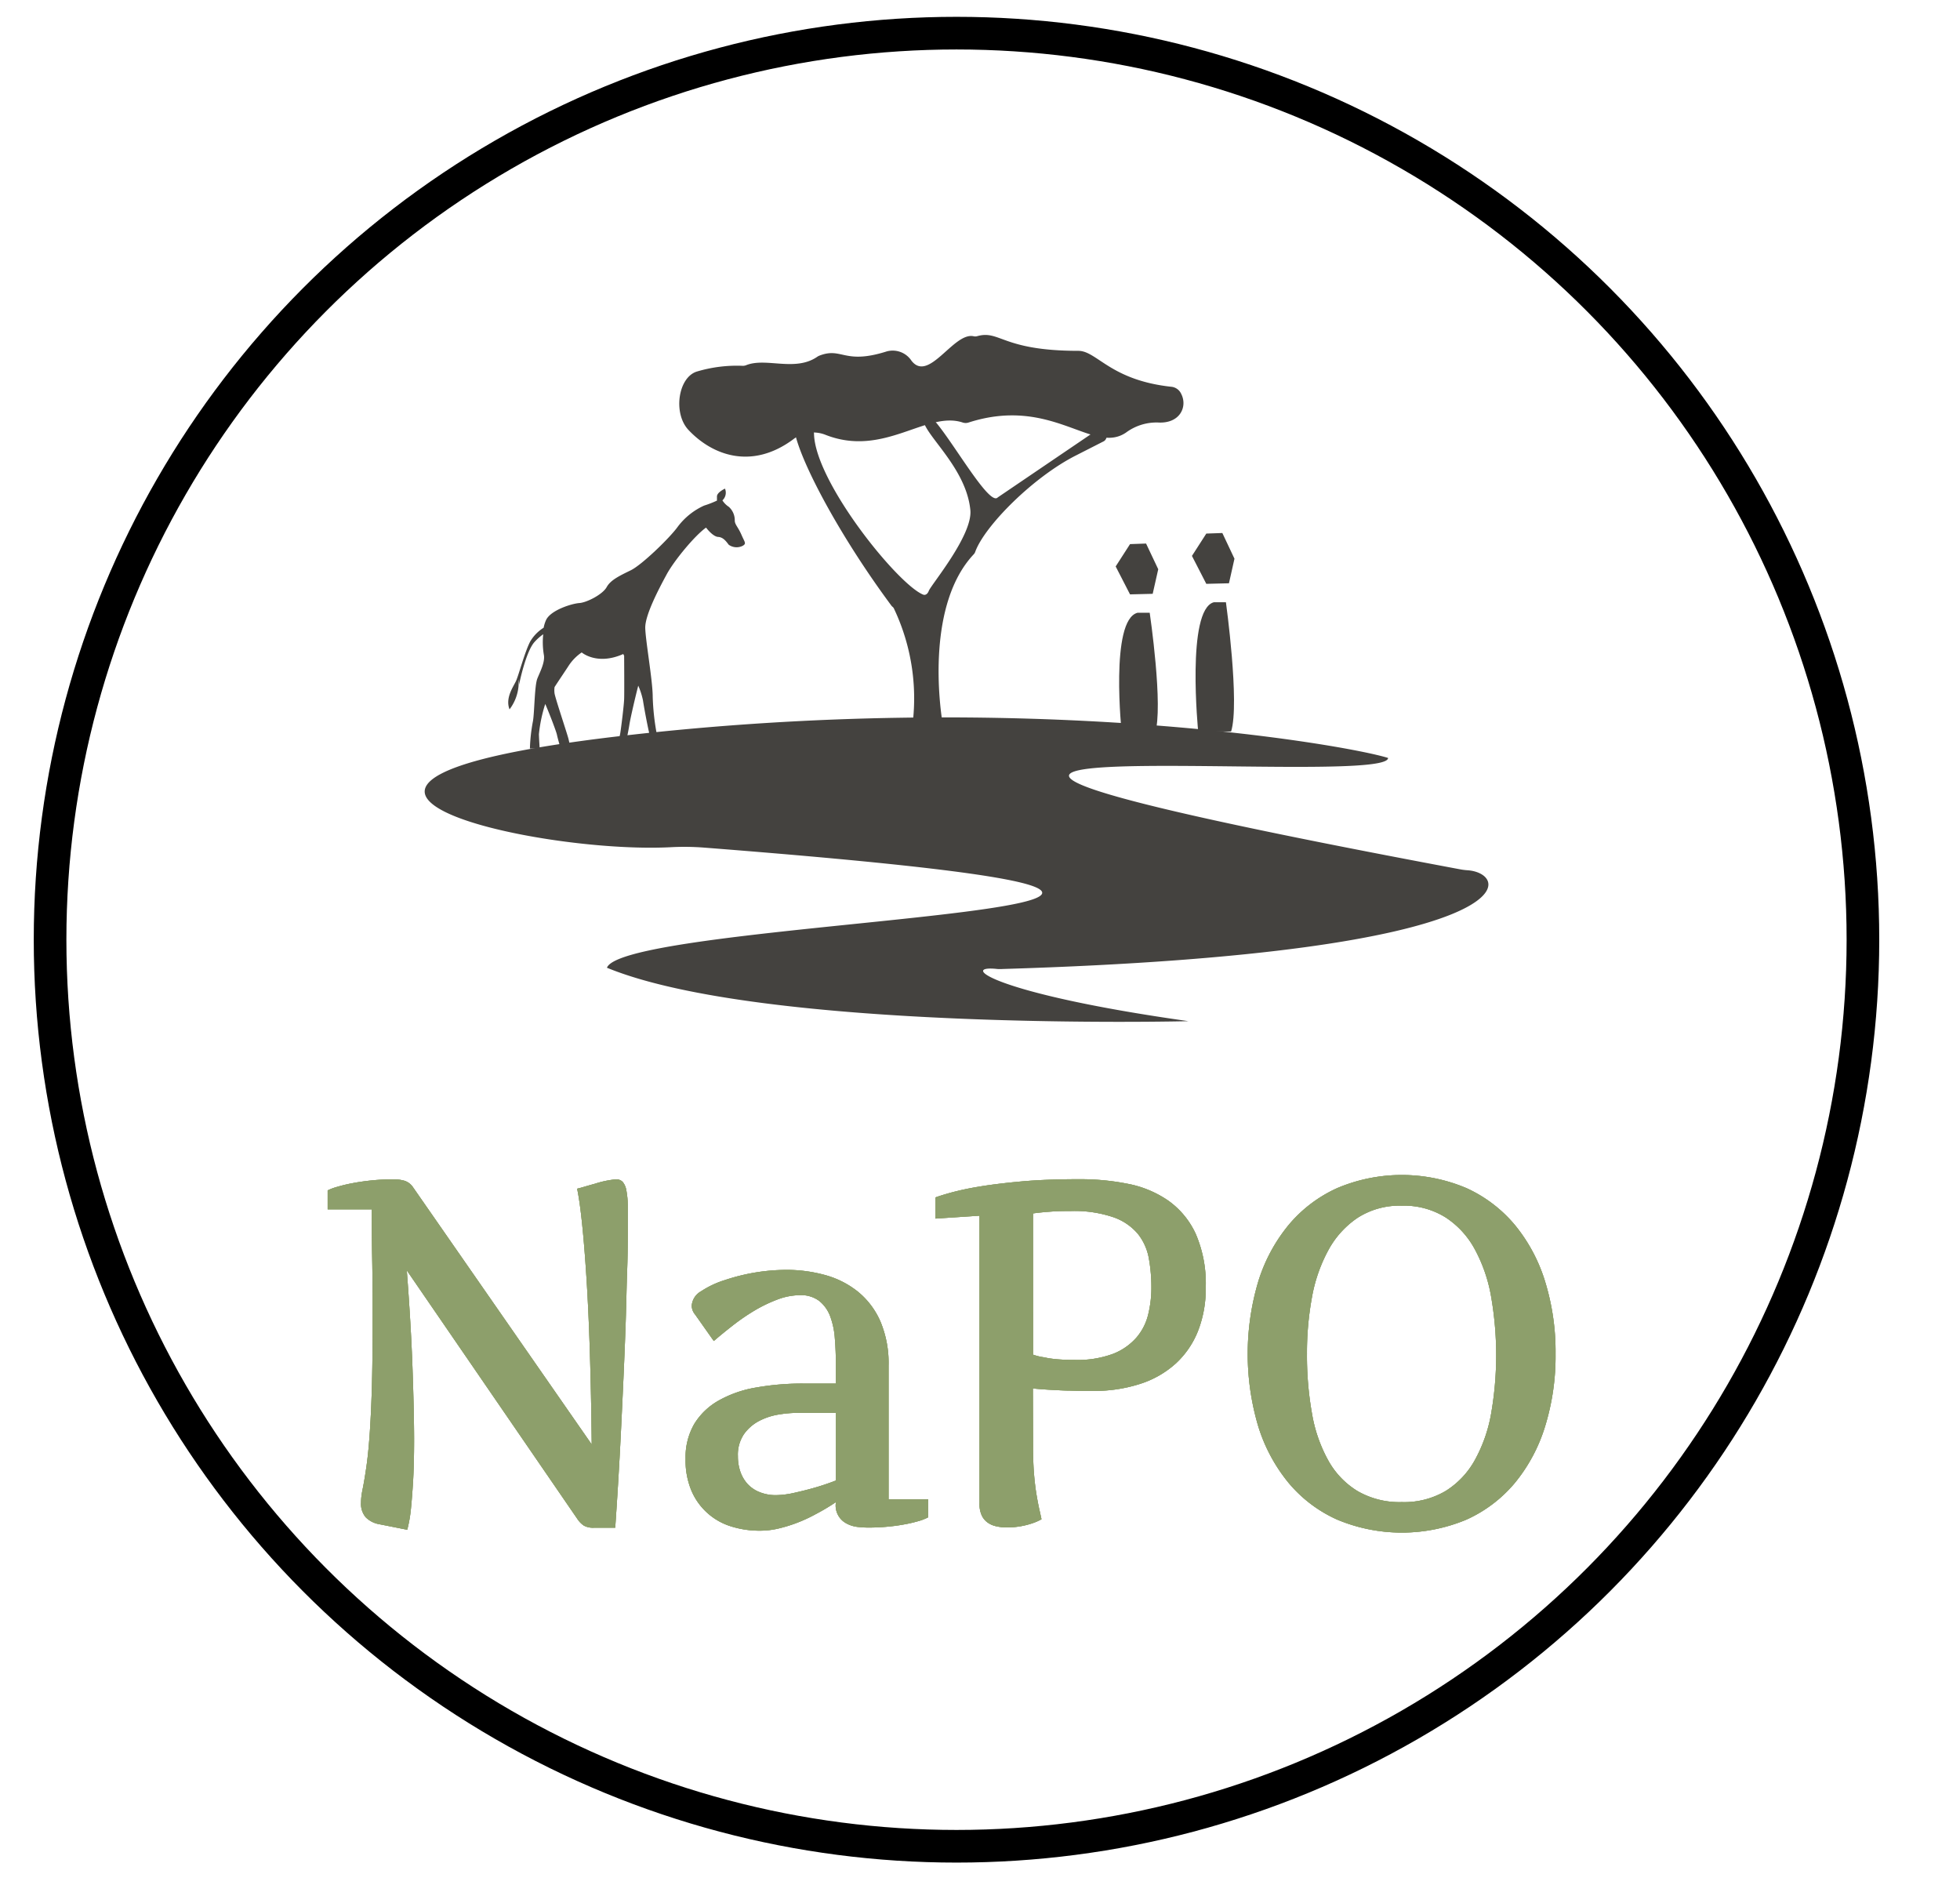 <svg xmlns="http://www.w3.org/2000/svg" viewBox="0 0 420.4 404.23"><defs><style>.cls-1,.cls-4{fill:none;}.cls-1{stroke:#000;stroke-miterlimit:10;stroke-width:7px;}.cls-2{fill:#8d9f6b;}.cls-3{fill:#44423f;}</style></defs><title>NAPO dark</title><g id="Layer_2" data-name="Layer 2"><g id="Layer_1-2" data-name="Layer 1"><circle class="cls-1" cx="205.16" cy="201.53" r="194.42"></circle><path class="cls-2" d="M126.92,309.78q-.24-21.94-1.13-35.74t-2-19.11l.29-.08c.16,0,1.35-.39,3.57-1a21.07,21.07,0,0,1,4.45-.93,1.92,1.92,0,0,1,1.45.54,3.71,3.71,0,0,1,.78,1.75,17.66,17.66,0,0,1,.32,3.17c0,1.3,0,2.9,0,4.79,0,2.68,0,5.75-.13,9.22s-.18,7.12-.31,11-.29,7.79-.47,11.84-.37,8-.56,11.9-.4,7.57-.61,11.08-.42,6.64-.61,9.42h-4.5a4.16,4.16,0,0,1-2.21-.44,5.09,5.09,0,0,1-1.32-1.31L87.25,272.44q.89,11.54,1.22,20.76t.35,15.34c0,3.95-.09,7.17-.25,9.66s-.33,4.48-.49,5.95a28.87,28.87,0,0,1-.73,3.92l-6-1.19a5.38,5.38,0,0,1-2.91-1.49,4.45,4.45,0,0,1-1-3.14,11.17,11.17,0,0,1,.07-1.24c.05-.45.12-.91.22-1.39.33-1.61.63-3.43.91-5.44s.51-4.45.7-7.33.35-6.35.45-10.38.14-8.87.14-14.5q0-6.64-.1-12.05t-.09-10.56H70.28v-4.07a11.58,11.58,0,0,1,2.08-.77,32.49,32.49,0,0,1,3.27-.78c1.26-.24,2.63-.44,4.11-.59a45.39,45.39,0,0,1,4.57-.23,8.19,8.19,0,0,1,2.52.33,3.48,3.48,0,0,1,1.69,1.27Z"></path><path class="cls-2" d="M179.3,322.14c-.88.59-1.7,1.1-2.47,1.55s-1.66.93-2.69,1.47a32.13,32.13,0,0,1-3.37,1.49,31.34,31.34,0,0,1-3.82,1.16,17.37,17.37,0,0,1-4,.46,20.27,20.27,0,0,1-6.07-.9,13.55,13.55,0,0,1-8.54-7.6,16.79,16.79,0,0,1-1.29-6.9,14.25,14.25,0,0,1,1.88-7.52,14.45,14.45,0,0,1,5.24-5,24.58,24.58,0,0,1,8-2.78,56.73,56.73,0,0,1,10.23-.85h6.89v-3.86c0-2-.07-3.91-.22-5.75a16.93,16.93,0,0,0-1-4.81,7.69,7.69,0,0,0-2.35-3.3,6.46,6.46,0,0,0-4.14-1.24,13.85,13.85,0,0,0-5,1,30.64,30.64,0,0,0-4.89,2.39,45.1,45.1,0,0,0-4.59,3.17q-2.21,1.73-4,3.27l-4-5.67a3,3,0,0,1-.73-1.9,3.87,3.87,0,0,1,2-3.09,19.94,19.94,0,0,1,5.09-2.4A42.84,42.84,0,0,1,162,272.9a42.19,42.19,0,0,1,6.55-.56,31,31,0,0,1,8.51,1.13,19.37,19.37,0,0,1,7,3.58,17,17,0,0,1,4.77,6.33,23,23,0,0,1,1.76,9.46v28.68h8.51v3.87a10.6,10.6,0,0,1-2.27.87,28.55,28.55,0,0,1-3.21.72c-1.17.21-2.4.36-3.69.47s-2.52.15-3.69.15a19.82,19.82,0,0,1-2.4-.15,6.42,6.42,0,0,1-2.22-.7,4.35,4.35,0,0,1-2.38-4.09Zm-12.91-1.49a18.44,18.44,0,0,0,3.94-.49c1.48-.33,2.89-.68,4.23-1.06q2.34-.66,4.74-1.59V303h-8.21a25.76,25.76,0,0,0-4.09.36,13.75,13.75,0,0,0-4.16,1.37,9.22,9.22,0,0,0-3.25,2.81,7.82,7.82,0,0,0-1.32,4.73,10,10,0,0,0,.54,3.38,7.62,7.62,0,0,0,1.56,2.63,7.09,7.09,0,0,0,2.55,1.72A9.14,9.14,0,0,0,166.39,320.65Z"></path><path class="cls-2" d="M221.58,310.45c0,2.2.08,4.14.22,5.82s.33,3.15.54,4.4.42,2.31.61,3.15.34,1.52.44,2a11.37,11.37,0,0,1-1.64.75,17,17,0,0,1-3.89.9,17.3,17.3,0,0,1-1.85.1,10,10,0,0,1-2.38-.26,4.84,4.84,0,0,1-1.88-.85,3.86,3.86,0,0,1-1.22-1.57,5.9,5.9,0,0,1-.44-2.47v-61.7l-9.44.62v-4.54c.62-.24,1.68-.57,3.2-1a60.68,60.68,0,0,1,6-1.29q3.77-.64,9.12-1.13t12.5-.49a52.25,52.25,0,0,1,10.49,1,22.78,22.78,0,0,1,8.64,3.61,17.9,17.9,0,0,1,5.87,7.11,26.81,26.81,0,0,1,2.15,11.51,24.89,24.89,0,0,1-1.66,9.32,18.88,18.88,0,0,1-4.8,7,20.79,20.79,0,0,1-7.63,4.35,31.89,31.89,0,0,1-10.12,1.5h-1.89q-1.29,0-3-.06c-1.15,0-2.4-.08-3.77-.15s-2.77-.17-4.21-.31Zm0-19.93a11.57,11.57,0,0,0,2.3.56,21.45,21.45,0,0,0,2.79.42c1.11.1,2.4.15,3.86.15a21.9,21.9,0,0,0,8.22-1.31,12.89,12.89,0,0,0,5-3.48,11.8,11.8,0,0,0,2.52-4.94,23.93,23.93,0,0,0,.69-5.77,34.83,34.83,0,0,0-.54-6.26,11.72,11.72,0,0,0-2.32-5.23,12,12,0,0,0-5.24-3.6,26.05,26.05,0,0,0-9.27-1.34c-1.2,0-2.5,0-3.88.1s-2.77.21-4.14.41Z"></path><path class="cls-2" d="M333.65,290.36a51,51,0,0,1-2.25,15.56,35.46,35.46,0,0,1-6.5,12.13,29.1,29.1,0,0,1-10.37,7.85,35.92,35.92,0,0,1-27.71,0,29,29,0,0,1-10.4-7.85,35.69,35.69,0,0,1-6.53-12.13,54.43,54.43,0,0,1,0-31.11,35.59,35.59,0,0,1,6.53-12.13,29.26,29.26,0,0,1,10.4-7.88,35.56,35.56,0,0,1,27.71,0,29.41,29.41,0,0,1,10.37,7.88,35.37,35.37,0,0,1,6.5,12.13A51,51,0,0,1,333.65,290.36Zm-53.32,0a70.5,70.5,0,0,0,1.08,12.8,31.51,31.51,0,0,0,3.5,10.07,17.72,17.72,0,0,0,6.31,6.57,18,18,0,0,0,9.46,2.34,17.5,17.5,0,0,0,9.37-2.37,18.13,18.13,0,0,0,6.26-6.59,32,32,0,0,0,3.52-10,73.18,73.18,0,0,0,0-25.11,33.23,33.23,0,0,0-3.48-10.12,18.84,18.84,0,0,0-6.26-6.85,16.82,16.82,0,0,0-9.44-2.53,16.64,16.64,0,0,0-9.46,2.6,19.62,19.62,0,0,0-6.31,7,33.46,33.46,0,0,0-3.5,10.15A65.7,65.7,0,0,0,280.33,290.36Z"></path><path class="cls-2" d="M126.92,309.78q-.24-21.94-1.13-35.74t-2-19.11l.29-.08c.16,0,1.35-.39,3.57-1a21.07,21.07,0,0,1,4.45-.93,1.92,1.92,0,0,1,1.45.54,3.71,3.71,0,0,1,.78,1.75,17.66,17.66,0,0,1,.32,3.17c0,1.3,0,2.9,0,4.79,0,2.68,0,5.75-.13,9.22s-.18,7.12-.31,11-.29,7.79-.47,11.84-.37,8-.56,11.9-.4,7.57-.61,11.08-.42,6.64-.61,9.42h-4.5a4.16,4.16,0,0,1-2.21-.44,5.09,5.09,0,0,1-1.32-1.31L87.25,272.44q.89,11.54,1.22,20.76t.35,15.34c0,3.95-.09,7.17-.25,9.66s-.33,4.48-.49,5.95a28.87,28.87,0,0,1-.73,3.92l-6-1.19a5.38,5.38,0,0,1-2.91-1.49,4.45,4.45,0,0,1-1-3.14,11.17,11.17,0,0,1,.07-1.24c.05-.45.12-.91.22-1.39.33-1.61.63-3.43.91-5.44s.51-4.45.7-7.33.35-6.35.45-10.38.14-8.87.14-14.5q0-6.64-.1-12.05t-.09-10.56H70.28v-4.07a11.58,11.58,0,0,1,2.08-.77,32.49,32.49,0,0,1,3.27-.78c1.26-.24,2.63-.44,4.11-.59a45.39,45.39,0,0,1,4.57-.23,8.19,8.19,0,0,1,2.52.33,3.48,3.48,0,0,1,1.69,1.27Z"></path><path class="cls-2" d="M179.3,322.14c-.88.59-1.7,1.1-2.47,1.55s-1.66.93-2.69,1.47a32.13,32.13,0,0,1-3.37,1.49,31.34,31.34,0,0,1-3.82,1.16,17.37,17.37,0,0,1-4,.46,20.27,20.27,0,0,1-6.07-.9,13.55,13.55,0,0,1-8.54-7.6,16.79,16.79,0,0,1-1.29-6.9,14.25,14.25,0,0,1,1.88-7.52,14.45,14.45,0,0,1,5.24-5,24.58,24.58,0,0,1,8-2.78,56.73,56.73,0,0,1,10.23-.85h6.89v-3.86c0-2-.07-3.91-.22-5.75a16.93,16.93,0,0,0-1-4.81,7.69,7.69,0,0,0-2.35-3.3,6.46,6.46,0,0,0-4.14-1.24,13.85,13.85,0,0,0-5,1,30.64,30.64,0,0,0-4.89,2.39,45.1,45.1,0,0,0-4.59,3.17q-2.21,1.73-4,3.27l-4-5.67a3,3,0,0,1-.73-1.9,3.87,3.87,0,0,1,2-3.09,19.94,19.94,0,0,1,5.09-2.4A42.84,42.84,0,0,1,162,272.9a42.19,42.19,0,0,1,6.55-.56,31,31,0,0,1,8.51,1.13,19.37,19.37,0,0,1,7,3.58,17,17,0,0,1,4.77,6.33,23,23,0,0,1,1.76,9.46v28.68h8.51v3.87a10.6,10.6,0,0,1-2.27.87,28.55,28.55,0,0,1-3.21.72c-1.17.21-2.4.36-3.69.47s-2.52.15-3.69.15a19.82,19.82,0,0,1-2.4-.15,6.42,6.42,0,0,1-2.22-.7,4.35,4.35,0,0,1-2.38-4.09Zm-12.91-1.49a18.44,18.44,0,0,0,3.94-.49c1.48-.33,2.89-.68,4.23-1.06q2.34-.66,4.74-1.59V303h-8.21a25.76,25.76,0,0,0-4.09.36,13.75,13.75,0,0,0-4.16,1.37,9.22,9.22,0,0,0-3.25,2.81,7.82,7.82,0,0,0-1.32,4.73,10,10,0,0,0,.54,3.38,7.62,7.62,0,0,0,1.56,2.63,7.09,7.09,0,0,0,2.55,1.72A9.14,9.14,0,0,0,166.39,320.65Z"></path><path class="cls-2" d="M221.58,310.45c0,2.2.08,4.14.22,5.82s.33,3.15.54,4.4.42,2.31.61,3.15.34,1.52.44,2a11.37,11.37,0,0,1-1.64.75,17,17,0,0,1-3.89.9,17.3,17.3,0,0,1-1.85.1,10,10,0,0,1-2.38-.26,4.84,4.84,0,0,1-1.88-.85,3.86,3.86,0,0,1-1.22-1.57,5.9,5.9,0,0,1-.44-2.47v-61.7l-9.44.62v-4.54c.62-.24,1.68-.57,3.2-1a60.68,60.68,0,0,1,6-1.29q3.77-.64,9.12-1.13t12.5-.49a52.25,52.25,0,0,1,10.49,1,22.78,22.78,0,0,1,8.64,3.61,17.9,17.9,0,0,1,5.87,7.11,26.81,26.81,0,0,1,2.15,11.51,24.89,24.89,0,0,1-1.66,9.32,18.88,18.88,0,0,1-4.8,7,20.79,20.79,0,0,1-7.63,4.35,31.89,31.89,0,0,1-10.12,1.5h-1.89q-1.29,0-3-.06c-1.15,0-2.4-.08-3.77-.15s-2.77-.17-4.21-.31Zm0-19.93a11.57,11.57,0,0,0,2.3.56,21.45,21.45,0,0,0,2.79.42c1.11.1,2.4.15,3.86.15a21.9,21.9,0,0,0,8.22-1.31,12.89,12.89,0,0,0,5-3.48,11.8,11.8,0,0,0,2.52-4.94,23.93,23.93,0,0,0,.69-5.77,34.83,34.83,0,0,0-.54-6.26,11.72,11.72,0,0,0-2.32-5.23,12,12,0,0,0-5.24-3.6,26.05,26.05,0,0,0-9.27-1.34c-1.2,0-2.5,0-3.88.1s-2.77.21-4.14.41Z"></path><path class="cls-2" d="M333.65,290.36a51,51,0,0,1-2.25,15.56,35.46,35.46,0,0,1-6.5,12.13,29.1,29.1,0,0,1-10.37,7.85,35.92,35.92,0,0,1-27.71,0,29,29,0,0,1-10.4-7.85,35.69,35.69,0,0,1-6.53-12.13,54.43,54.43,0,0,1,0-31.11,35.59,35.59,0,0,1,6.53-12.13,29.26,29.26,0,0,1,10.4-7.88,35.56,35.56,0,0,1,27.71,0,29.41,29.41,0,0,1,10.37,7.88,35.37,35.37,0,0,1,6.5,12.13A51,51,0,0,1,333.65,290.36Zm-53.32,0a70.5,70.5,0,0,0,1.08,12.8,31.51,31.51,0,0,0,3.5,10.07,17.72,17.72,0,0,0,6.31,6.57,18,18,0,0,0,9.46,2.34,17.5,17.5,0,0,0,9.37-2.37,18.13,18.13,0,0,0,6.26-6.59,32,32,0,0,0,3.52-10,73.18,73.18,0,0,0,0-25.11,33.23,33.23,0,0,0-3.48-10.12,18.84,18.84,0,0,0-6.26-6.85,16.82,16.82,0,0,0-9.44-2.53,16.64,16.64,0,0,0-9.46,2.6,19.62,19.62,0,0,0-6.31,7,33.46,33.46,0,0,0-3.5,10.15A65.7,65.7,0,0,0,280.33,290.36Z"></path><path class="cls-2" d="M126.92,309.78q-.24-21.94-1.13-35.74t-2-19.11l.29-.08c.16,0,1.35-.39,3.57-1a21.07,21.07,0,0,1,4.45-.93,1.92,1.92,0,0,1,1.45.54,3.71,3.71,0,0,1,.78,1.75,17.66,17.66,0,0,1,.32,3.17c0,1.3,0,2.9,0,4.79,0,2.68,0,5.75-.13,9.22s-.18,7.12-.31,11-.29,7.79-.47,11.84-.37,8-.56,11.9-.4,7.57-.61,11.08-.42,6.64-.61,9.42h-4.5a4.16,4.16,0,0,1-2.21-.44,5.09,5.09,0,0,1-1.32-1.31L87.25,272.44q.89,11.54,1.22,20.76t.35,15.34c0,3.95-.09,7.17-.25,9.66s-.33,4.48-.49,5.95a28.87,28.87,0,0,1-.73,3.92l-6-1.19a5.38,5.38,0,0,1-2.91-1.49,4.45,4.45,0,0,1-1-3.14,11.17,11.17,0,0,1,.07-1.24c.05-.45.12-.91.22-1.39.33-1.61.63-3.43.91-5.44s.51-4.45.7-7.33.35-6.35.45-10.38.14-8.87.14-14.5q0-6.64-.1-12.05t-.09-10.56H70.28v-4.07a11.58,11.58,0,0,1,2.08-.77,32.49,32.49,0,0,1,3.27-.78c1.26-.24,2.63-.44,4.11-.59a45.39,45.39,0,0,1,4.57-.23,8.19,8.19,0,0,1,2.52.33,3.48,3.48,0,0,1,1.69,1.27Z"></path><path class="cls-2" d="M179.3,322.14c-.88.59-1.7,1.1-2.47,1.55s-1.66.93-2.69,1.47a32.13,32.13,0,0,1-3.37,1.49,31.34,31.34,0,0,1-3.82,1.16,17.37,17.37,0,0,1-4,.46,20.27,20.27,0,0,1-6.07-.9,13.55,13.55,0,0,1-8.54-7.6,16.79,16.79,0,0,1-1.29-6.9,14.25,14.25,0,0,1,1.88-7.52,14.45,14.45,0,0,1,5.24-5,24.58,24.58,0,0,1,8-2.78,56.73,56.73,0,0,1,10.23-.85h6.89v-3.86c0-2-.07-3.91-.22-5.75a16.93,16.93,0,0,0-1-4.81,7.69,7.69,0,0,0-2.35-3.3,6.46,6.46,0,0,0-4.14-1.24,13.85,13.85,0,0,0-5,1,30.64,30.64,0,0,0-4.89,2.39,45.1,45.1,0,0,0-4.59,3.17q-2.21,1.73-4,3.27l-4-5.67a3,3,0,0,1-.73-1.9,3.87,3.87,0,0,1,2-3.09,19.94,19.94,0,0,1,5.09-2.4A42.84,42.84,0,0,1,162,272.9a42.19,42.19,0,0,1,6.55-.56,31,31,0,0,1,8.51,1.13,19.37,19.37,0,0,1,7,3.58,17,17,0,0,1,4.77,6.33,23,23,0,0,1,1.76,9.46v28.68h8.51v3.87a10.6,10.6,0,0,1-2.27.87,28.55,28.55,0,0,1-3.21.72c-1.17.21-2.4.36-3.69.47s-2.52.15-3.69.15a19.82,19.82,0,0,1-2.4-.15,6.42,6.42,0,0,1-2.22-.7,4.35,4.35,0,0,1-2.38-4.09Zm-12.91-1.49a18.44,18.44,0,0,0,3.94-.49c1.48-.33,2.89-.68,4.23-1.06q2.34-.66,4.74-1.59V303h-8.21a25.76,25.76,0,0,0-4.09.36,13.75,13.75,0,0,0-4.16,1.37,9.22,9.22,0,0,0-3.25,2.81,7.82,7.82,0,0,0-1.32,4.73,10,10,0,0,0,.54,3.38,7.62,7.62,0,0,0,1.56,2.63,7.09,7.09,0,0,0,2.55,1.72A9.14,9.14,0,0,0,166.39,320.65Z"></path><path class="cls-2" d="M221.58,310.45c0,2.2.08,4.14.22,5.82s.33,3.15.54,4.4.42,2.31.61,3.15.34,1.52.44,2a11.37,11.37,0,0,1-1.64.75,17,17,0,0,1-3.89.9,17.3,17.3,0,0,1-1.85.1,10,10,0,0,1-2.38-.26,4.84,4.84,0,0,1-1.88-.85,3.86,3.86,0,0,1-1.22-1.57,5.9,5.9,0,0,1-.44-2.47v-61.7l-9.44.62v-4.54c.62-.24,1.68-.57,3.2-1a60.68,60.68,0,0,1,6-1.29q3.77-.64,9.12-1.13t12.5-.49a52.25,52.25,0,0,1,10.49,1,22.78,22.78,0,0,1,8.64,3.61,17.9,17.9,0,0,1,5.87,7.11,26.81,26.81,0,0,1,2.15,11.51,24.89,24.89,0,0,1-1.66,9.32,18.88,18.88,0,0,1-4.8,7,20.79,20.79,0,0,1-7.63,4.35,31.89,31.89,0,0,1-10.12,1.5h-1.89q-1.29,0-3-.06c-1.15,0-2.4-.08-3.77-.15s-2.77-.17-4.21-.31Zm0-19.93a11.57,11.57,0,0,0,2.3.56,21.45,21.45,0,0,0,2.79.42c1.11.1,2.4.15,3.86.15a21.9,21.9,0,0,0,8.22-1.31,12.89,12.89,0,0,0,5-3.48,11.8,11.8,0,0,0,2.52-4.94,23.93,23.93,0,0,0,.69-5.77,34.83,34.83,0,0,0-.54-6.26,11.72,11.72,0,0,0-2.32-5.23,12,12,0,0,0-5.24-3.6,26.05,26.05,0,0,0-9.27-1.34c-1.2,0-2.5,0-3.88.1s-2.77.21-4.14.41Z"></path><path class="cls-2" d="M333.65,290.36a51,51,0,0,1-2.25,15.56,35.46,35.46,0,0,1-6.5,12.13,29.1,29.1,0,0,1-10.37,7.85,35.92,35.92,0,0,1-27.71,0,29,29,0,0,1-10.4-7.85,35.69,35.69,0,0,1-6.53-12.13,54.43,54.43,0,0,1,0-31.11,35.59,35.59,0,0,1,6.53-12.13,29.26,29.26,0,0,1,10.4-7.88,35.56,35.56,0,0,1,27.71,0,29.41,29.41,0,0,1,10.37,7.88,35.37,35.37,0,0,1,6.5,12.13A51,51,0,0,1,333.65,290.36Zm-53.32,0a70.5,70.5,0,0,0,1.08,12.8,31.51,31.51,0,0,0,3.5,10.07,17.72,17.72,0,0,0,6.31,6.57,18,18,0,0,0,9.46,2.34,17.5,17.5,0,0,0,9.37-2.37,18.13,18.13,0,0,0,6.26-6.59,32,32,0,0,0,3.52-10,73.18,73.18,0,0,0,0-25.11,33.23,33.23,0,0,0-3.48-10.12,18.84,18.84,0,0,0-6.26-6.85,16.82,16.82,0,0,0-9.44-2.53,16.64,16.64,0,0,0-9.46,2.6,19.62,19.62,0,0,0-6.31,7,33.46,33.46,0,0,0-3.5,10.15A65.7,65.7,0,0,0,280.33,290.36Z"></path><polygon class="cls-3" points="258.74 114.43 255.66 119.22 258.74 125.21 263.6 125.09 264.78 119.82 262.18 114.31 258.74 114.43"></polygon><path class="cls-3" d="M257,156.88s-2.6-26.12,3.35-27.72h2.6s3,21.69,1.11,27.72Z"></path><path class="cls-3" d="M110.7,146c.55-1.23,1.83-6.09,3-8.38a8.66,8.66,0,0,1,2.91-3,7,7,0,0,1,.52-1.66c1-2.12,5.53-3.52,7.13-3.63s5-1.85,5.86-3.41,2.82-2.46,5.2-3.63,8.4-7,10.06-9.34a14.63,14.63,0,0,1,5.64-4.52,22,22,0,0,0,2.76-1.07v-.89c0-.89,1.72-1.68,1.72-1.68a2.24,2.24,0,0,1-.55,2.52,4.63,4.63,0,0,0,1.38,1.39,3.88,3.88,0,0,1,1.27,3c.05.84.72,1.34,1.44,3s1.1,1.85.27,2.35a2.91,2.91,0,0,1-3-.22c-.45-.56-1.11-1.62-2.27-1.68s-2.6-2-2.6-2c-2.38,1.68-6.8,7-8.46,10.06s-4.64,8.72-4.58,11.46S140,146,140,149.42a51.46,51.46,0,0,0,1,8.66c.22,1.18.44,3.08.44,3.08h-1.88s-.28-3.92-.39-4.31-.88-4.19-1.27-6.7a15.82,15.82,0,0,0-1-3.1c-.58,2.21-1.7,7-1.91,8.41s-1.1,5.58-1.1,5.58H132.1s.77-2.79.94-3.8.77-5.81.83-7.26,0-9.28,0-9.35l-.19-.37c-5.64,2.51-8.91-.34-8.91-.34a10.19,10.19,0,0,0-2.76,2.79c-.6.94-1.93,2.89-3.06,4.63a4.93,4.93,0,0,0,0,1.41c.28,1.4,2.77,8.77,3,9.78s.5,2.12.5,2.12h-2.16s-.66-2.23-.83-3.07c-.13-.65-1.5-4.28-2.51-6.61a31.21,31.21,0,0,0-1.36,6.5c.06,1.67.17,3.07.17,3.07h-2.1a36.77,36.77,0,0,1,.66-5.92c.33-2,.33-7.6.94-9.11s1.71-3.58,1.38-5.14a16,16,0,0,1-.12-4.35,11,11,0,0,0-1.87,1.66c-1.91,2.1-3.32,9.17-3.32,9.17s0-2.49-.11.28a9.64,9.64,0,0,1-1.93,5C108.32,149.64,110.15,147.24,110.7,146Z"></path><path class="cls-3" d="M149.58,79.65a30,30,0,0,1,9.67-1.2,1.87,1.87,0,0,0,.84-.15c4.24-1.67,10.41,1.46,15.15-1.75a2.39,2.39,0,0,1,.49-.27c4.89-1.91,5.26,2,14.44-.91a4.83,4.83,0,0,1,5.34,2c3.7,4.76,9-6.12,13.27-5.27a1.56,1.56,0,0,0,.8,0c4.9-1.39,5.37,3.14,21.71,3.14,4,0,6.86,6.33,20.07,7.72a2.61,2.61,0,0,1,2,1.52c1.39,2.7-.23,6.42-5,6.13a11,11,0,0,0-6.83,2.15c-7.09,4.87-15.84-7.93-33.8-2.14a2,2,0,0,1-1.22,0c-7.77-2.61-16.89,7.56-29.43,2.64a7.08,7.08,0,0,0-7,1c-9,6.62-17.45,3.28-22.48-2.13C144.31,88.51,145.49,80.78,149.58,79.65Z"></path><path class="cls-3" d="M214,106.68c-2.23,2.45-13.91-20-15.71-17.7-2.16,2.75,8.83,10.21,9.84,20.4.54,5.41-8.48,16.1-8.92,17.35-.24.65-.74,1-1.23.78-5.44-2.22-23.08-24.06-23.38-34.4,0-.8-.49-1.43-1-1.43h-1.87c-.74,0-1.24,1.1-1,2.11,1.93,7.06,10,22,20.5,36.14.13.17.36.28.48.52A44.87,44.87,0,0,1,195.49,157c-.14,1,.35,1.87,1,1.87h5c.7,0,1.21-1,1-2-1.29-6.4-3.55-27.45,6.37-38a1.54,1.54,0,0,0,.33-.56c2-5.5,12.4-16,21.64-20.66l5.89-3c1.07-.54.87-2.85-.27-3h0a.78.78,0,0,0-.54.16"></path><polygon class="cls-3" points="242.38 116.69 239.3 121.48 242.38 127.47 247.24 127.35 248.43 122.08 245.82 116.57 242.38 116.69"></polygon><path class="cls-3" d="M240.61,157.34S238,132.92,244,131.41h2.6s3,20.3,1.12,25.93Z"></path><path class="cls-3" d="M254.92,219s-91.29,2.29-124.74-11.46c4.22-11.09,193.38-12.31,21-25.75a55.11,55.11,0,0,0-7.27-.1c-29.21,1.53-96-13.77-11.75-23.73,87.32-10.32,156.5,1.72,165.57,4.59,0,6.86-163.81-9.69,15.43,23.88a13.24,13.24,0,0,0,1.54.2c9.84.6,13.87,17.75-99.66,21.18a8.48,8.48,0,0,1-1.13,0C205.56,206.88,212.88,213.07,254.92,219Z"></path><rect class="cls-4" width="420.4" height="404.23"></rect></g></g></svg>